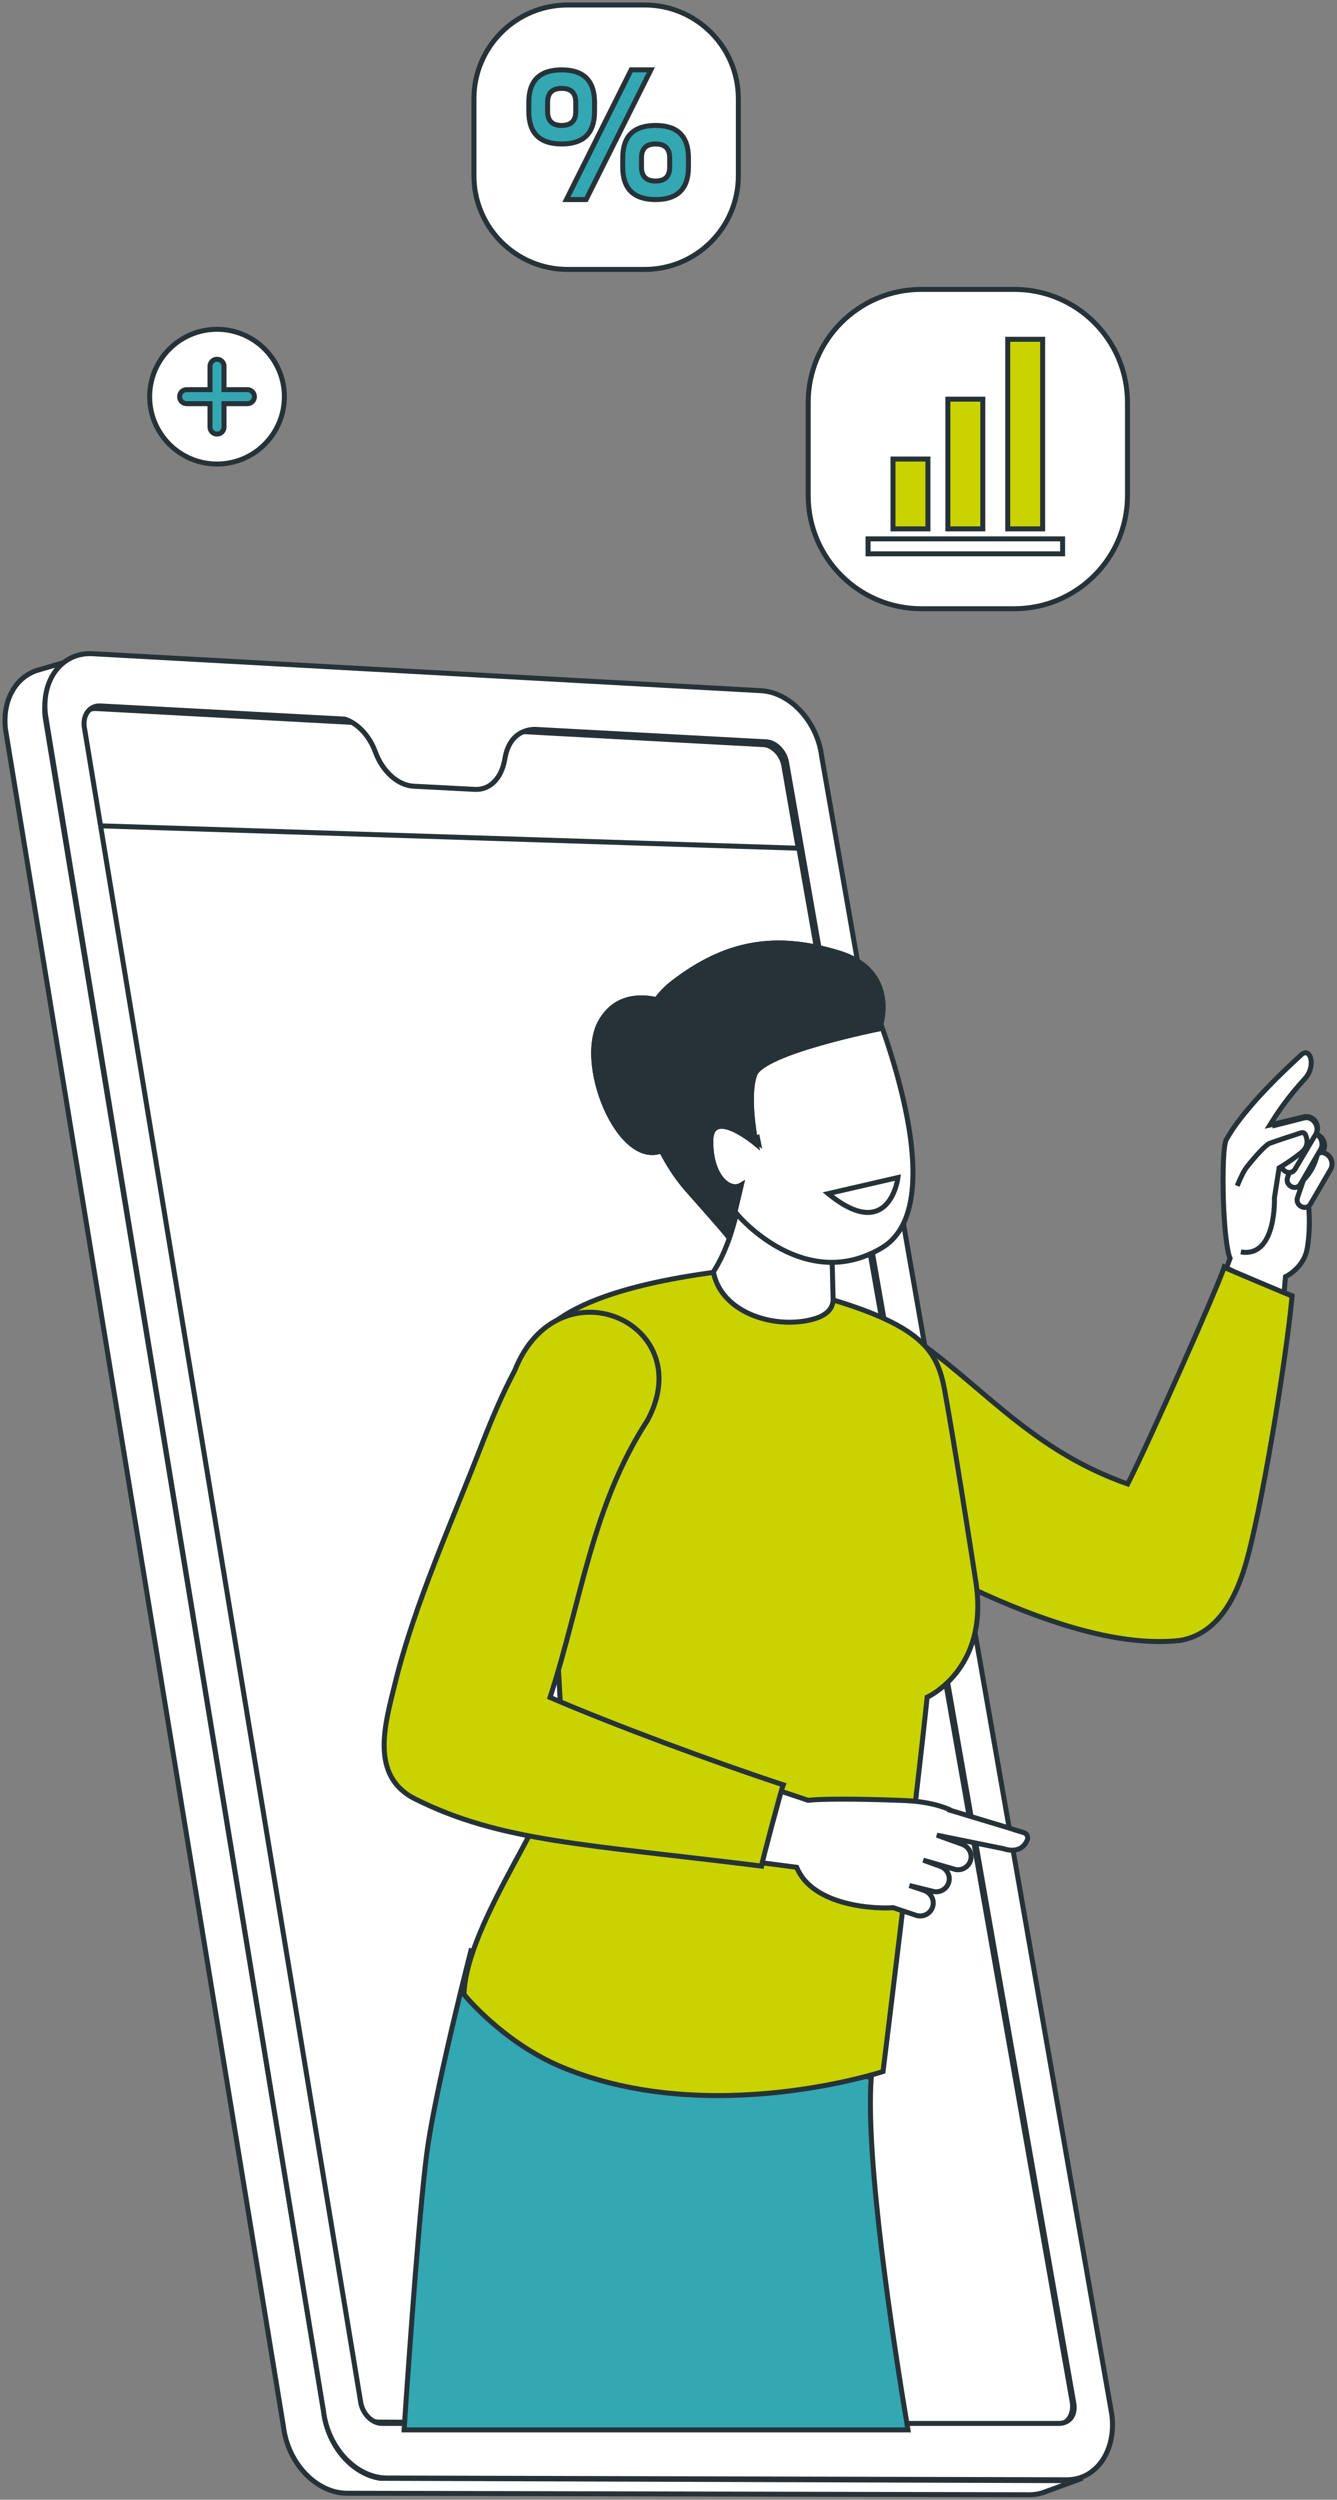 <?xml version="1.0" encoding="UTF-8"?>
<svg width="268px" height="501px" viewBox="0 0 268 501" version="1.1" xmlns="http://www.w3.org/2000/svg" xmlns:xlink="http://www.w3.org/1999/xlink">
    <rect x="0" y="0" width="268" height="501" fill="#808080" stroke="none"/>
    <title>10EAC685-5C74-4BF6-81A2-AA770124B25C</title>
    <defs>
        <polygon id="path-1" points="0 499.874 266 499.874 266 -0.126 0 -0.126"></polygon>
    </defs>
    <g id="Page-3" stroke="none" stroke-width="1" fill="none" fill-rule="evenodd">
        <g id="05_START_Prelios_educadebito-" transform="translate(-103, -286)">
            <g id="Group-125" transform="translate(104, 286.126)">
                <path d="M75.189,496.579 L75.189,496.579 C69.607,495.722 64.702,490.112 63.899,483.329 L8.064,143.688 C8.023,143.346 7.997,143.009 7.98,142.675 C7.975,142.566 7.975,142.459 7.972,142.352 C7.966,142.129 7.962,141.906 7.965,141.687 C7.967,141.561 7.974,141.439 7.98,141.315 C7.989,141.115 8,140.917 8.018,140.722 C8.029,140.597 8.042,140.471 8.057,140.348 C8.075,140.192 8.099,140.039 8.122,139.887 C8.165,139.608 8.218,139.335 8.278,139.065 C8.302,138.962 8.321,138.856 8.348,138.753 C8.439,138.393 8.542,138.04 8.664,137.699 C8.681,137.652 8.703,137.607 8.72,137.56 C8.829,137.268 8.948,136.985 9.079,136.709 C9.127,136.608 9.178,136.509 9.229,136.411 C9.343,136.188 9.464,135.971 9.593,135.761 C9.649,135.668 9.704,135.574 9.764,135.484 C9.928,135.234 10.102,134.992 10.287,134.762 C10.313,134.729 10.336,134.693 10.364,134.66 C10.577,134.401 10.804,134.159 11.041,133.928 C11.109,133.862 11.181,133.801 11.252,133.737 C11.43,133.575 11.613,133.42 11.803,133.273 C11.889,133.208 11.975,133.144 12.062,133.081 C12.266,132.937 12.476,132.803 12.692,132.677 C12.765,132.635 12.835,132.588 12.909,132.548 C13.08,132.455 13.258,132.375 13.436,132.294 C13.525,132.253 13.612,132.206 13.702,132.169 C13.972,132.058 14.249,131.96 14.533,131.874 C14.535,131.874 14.538,131.874 14.54,131.874 L14.539,131.874 C14.539,131.874 14.539,131.874 14.54,131.874 L6.598,134.186 C6.311,134.27 6.031,134.369 5.758,134.482 C5.668,134.519 5.582,134.565 5.493,134.605 C5.314,134.686 5.135,134.768 4.964,134.861 C4.944,134.872 4.922,134.879 4.903,134.89 C4.849,134.92 4.8,134.959 4.747,134.99 C4.53,135.117 4.318,135.251 4.114,135.395 C4.026,135.458 3.94,135.522 3.855,135.588 C3.664,135.734 3.479,135.89 3.301,136.053 C3.231,136.117 3.158,136.178 3.09,136.244 C2.852,136.475 2.624,136.717 2.41,136.977 C2.383,137.009 2.36,137.046 2.334,137.079 C2.149,137.309 1.974,137.551 1.808,137.803 C1.749,137.893 1.693,137.986 1.637,138.08 C1.508,138.29 1.386,138.507 1.272,138.73 C1.22,138.829 1.169,138.928 1.121,139.03 C0.99,139.305 0.87,139.589 0.761,139.882 C0.744,139.929 0.722,139.974 0.705,140.022 C0.583,140.363 0.479,140.716 0.387,141.077 C0.361,141.18 0.341,141.286 0.317,141.39 C0.257,141.66 0.204,141.933 0.16,142.212 C0.149,142.278 0.132,142.34 0.123,142.407 C0.111,142.494 0.105,142.586 0.095,142.674 C0.08,142.798 0.066,142.923 0.054,143.049 C0.037,143.245 0.026,143.442 0.017,143.642 C0.011,143.767 0.004,143.889 0,144.015 C-0.002,144.235 0,144.458 0.008,144.681 C0.011,144.789 0.01,144.896 0.016,145.004 C0.032,145.339 0.059,145.677 0.099,146.02 L55.815,486.189 C56.685,493.565 62.402,499.56 68.576,499.574 L205.367,499.874 C206.401,499.874 207.379,499.701 208.283,499.37 L216,496.55 C215.098,496.88 214.123,497.054 213.092,497.052 L75.189,496.579 Z" id="Fill-1" fill="#FFFFFF"></path>
                <path d="M75.189,496.579 L75.189,496.579 C69.607,495.722 64.702,490.112 63.899,483.329 L8.064,143.688 C8.023,143.346 7.997,143.009 7.98,142.675 C7.975,142.566 7.975,142.459 7.972,142.352 C7.966,142.129 7.962,141.906 7.965,141.687 C7.967,141.561 7.974,141.439 7.98,141.315 C7.989,141.115 8,140.917 8.018,140.722 C8.029,140.597 8.042,140.471 8.057,140.348 C8.075,140.192 8.099,140.039 8.122,139.887 C8.165,139.608 8.218,139.335 8.278,139.065 C8.302,138.962 8.321,138.856 8.348,138.753 C8.439,138.393 8.542,138.04 8.664,137.699 C8.681,137.652 8.703,137.607 8.72,137.56 C8.829,137.268 8.948,136.985 9.079,136.709 C9.127,136.608 9.178,136.509 9.229,136.411 C9.343,136.188 9.464,135.971 9.593,135.761 C9.649,135.668 9.704,135.574 9.764,135.484 C9.928,135.234 10.102,134.992 10.287,134.762 C10.313,134.729 10.336,134.693 10.364,134.66 C10.577,134.401 10.804,134.159 11.041,133.928 C11.109,133.862 11.181,133.801 11.252,133.737 C11.43,133.575 11.613,133.42 11.803,133.273 C11.889,133.208 11.975,133.144 12.062,133.081 C12.266,132.937 12.476,132.803 12.692,132.677 C12.765,132.635 12.835,132.588 12.909,132.548 C13.08,132.455 13.258,132.375 13.436,132.294 C13.525,132.253 13.612,132.206 13.702,132.169 C13.972,132.058 14.249,131.96 14.533,131.874 C14.535,131.874 14.538,131.874 14.54,131.874 L14.539,131.874 C14.539,131.874 14.539,131.874 14.54,131.874 L6.598,134.186 C6.311,134.27 6.031,134.369 5.758,134.482 C5.668,134.519 5.582,134.565 5.493,134.605 C5.314,134.686 5.135,134.768 4.964,134.861 C4.944,134.872 4.922,134.879 4.903,134.89 C4.849,134.92 4.8,134.959 4.747,134.99 C4.53,135.117 4.318,135.251 4.114,135.395 C4.026,135.458 3.94,135.522 3.855,135.588 C3.664,135.734 3.479,135.89 3.301,136.053 C3.231,136.117 3.158,136.178 3.09,136.244 C2.852,136.475 2.624,136.717 2.41,136.977 C2.383,137.009 2.36,137.046 2.334,137.079 C2.149,137.309 1.974,137.551 1.808,137.803 C1.749,137.893 1.693,137.986 1.637,138.08 C1.508,138.29 1.386,138.507 1.272,138.73 C1.22,138.829 1.169,138.928 1.121,139.03 C0.99,139.305 0.87,139.589 0.761,139.882 C0.744,139.929 0.722,139.974 0.705,140.022 C0.583,140.363 0.479,140.716 0.387,141.077 C0.361,141.18 0.341,141.286 0.317,141.39 C0.257,141.66 0.204,141.933 0.16,142.212 C0.149,142.278 0.132,142.34 0.123,142.407 C0.111,142.494 0.105,142.586 0.095,142.674 C0.08,142.798 0.066,142.923 0.054,143.049 C0.037,143.245 0.026,143.442 0.017,143.642 C0.011,143.767 0.004,143.889 0,144.015 C-0.002,144.235 0,144.458 0.008,144.681 C0.011,144.789 0.01,144.896 0.016,145.004 C0.032,145.339 0.059,145.677 0.099,146.02 L55.815,486.189 C56.685,493.565 62.402,499.56 68.576,499.574 L205.367,499.874 C206.401,499.874 207.379,499.701 208.283,499.37 L216,496.55 C215.098,496.88 214.123,497.054 213.092,497.052 L75.189,496.579 Z" id="Stroke-3" stroke="#263238"></path>
                <path d="M156.254,153.497 C155.954,151.152 154.1,149.162 152.117,149.056 L18.25,141.879 C16.19,141.768 14.751,143.62 15.036,146.011 L70.552,480.774 C70.85,483.275 72.788,485.306 74.882,485.315 L210.875,485.874 C212.888,485.882 214.269,483.905 213.956,481.454 L156.254,153.497 Z" id="Fill-5" fill="#FFFFFF"></path>
                <path d="M156.254,153.497 C155.954,151.152 154.1,149.162 152.117,149.056 L18.25,141.879 C16.19,141.768 14.751,143.62 15.036,146.011 L70.552,480.774 C70.85,483.275 72.788,485.306 74.882,485.315 L210.875,485.874 C212.888,485.882 214.269,483.905 213.956,481.454 L156.254,153.497 Z" id="Stroke-7" stroke="#263238"></path>
                <path d="M152.027,149.114 L18.248,141.879 C16.189,141.767 14.751,143.634 15.036,146.044 L18.211,165.36 L159,169.874 L156.161,153.591 C155.86,151.228 154.008,149.221 152.027,149.114" id="Fill-9" fill="#FFFFFF"></path>
                <path d="M152.027,149.114 L18.248,141.879 C16.189,141.767 14.751,143.634 15.036,146.044 L18.211,165.36 L159,169.874 L156.161,153.591 C155.86,151.228 154.008,149.221 152.027,149.114 Z" id="Stroke-11" stroke="#263238"></path>
                <path d="M211.2,485.58 L75.567,485.58 C73.48,485.571 71.546,483.535 71.249,481.029 L15.881,145.5 C15.596,143.104 17.031,141.247 19.086,141.359 L68.091,143.999 C68.093,143.999 68.094,143.999 68.096,143.999 C70.672,144.819 73.037,147.297 74.241,150.587 C75.678,154.512 78.771,157.282 81.899,157.445 L94.174,158.084 C97.289,158.247 99.578,155.745 100.199,151.962 C101.299,145.268 106.811,146.085 106.811,146.085 L152.598,148.551 C154.576,148.659 156.425,150.653 156.724,153.003 L214.272,481.711 C214.585,484.167 213.208,485.588 211.2,485.58 L211.2,485.58 Z M163.688,151.38 C162.806,144.476 157.388,138.626 151.575,138.304 L17.551,130.889 C11.504,130.554 7.272,135.994 8.105,143.047 L63.848,483.134 C64.719,490.509 70.418,496.504 76.569,496.521 L212.85,496.874 C218.758,496.889 222.791,491.052 221.869,483.841 L163.688,151.38 Z" id="Fill-13" fill="#FFFFFF"></path>
                <path d="M211.2,485.58 L75.567,485.58 C73.48,485.571 71.546,483.535 71.249,481.029 L15.881,145.5 C15.596,143.104 17.031,141.247 19.086,141.359 L68.091,143.999 C68.093,143.999 68.094,143.999 68.096,143.999 C70.672,144.819 73.037,147.297 74.241,150.587 C75.678,154.512 78.771,157.282 81.899,157.445 L94.174,158.084 C97.289,158.247 99.578,155.745 100.199,151.962 C101.299,145.268 106.811,146.085 106.811,146.085 L152.598,148.551 C154.576,148.659 156.425,150.653 156.724,153.003 L214.272,481.711 C214.585,484.167 213.208,485.588 211.2,485.58 Z M163.688,151.38 C162.806,144.476 157.388,138.626 151.575,138.304 L17.551,130.889 C11.504,130.554 7.272,135.994 8.105,143.047 L63.848,483.134 C64.719,490.509 70.418,496.504 76.569,496.521 L212.85,496.874 C218.758,496.889 222.791,491.052 221.869,483.841 L163.688,151.38 Z" id="Stroke-15" stroke="#263238"></path>
                <path d="M181,486.874 C178.034,469.159 172.456,432.803 173.633,416.323 L93.384,390.874 C93.384,390.874 86.964,415.758 84.851,429.319 C83.313,439.191 81.093,470.549 80,486.874 L181,486.874 Z" id="Fill-17" fill="#33A7B2"></path>
                <path d="M181,486.874 C178.034,469.159 172.456,432.803 173.633,416.323 L93.384,390.874 C93.384,390.874 86.964,415.758 84.851,429.319 C83.313,439.191 81.093,470.549 80,486.874 L181,486.874 Z" id="Stroke-19" stroke="#263238"></path>
                <path d="M265.659,234.247 C266.576,232.878 265.515,231.027 264.002,230.839 C264.112,230.664 264.176,230.56 264.176,230.56 C265.053,229.248 264.117,227.487 262.705,227.178 C262.745,227.114 262.772,227.072 262.772,227.072 C263.85,225.46 262.194,223.173 260.282,223.727 C258.423,224.186 255.541,224.893 253.698,225.317 C253.649,225.325 253.601,225.34 253.552,225.351 C255.142,222.77 257.148,219.805 260.622,215.995 C262.823,213.575 261.713,209.525 259.793,211.319 C255.174,215.573 250.718,219.95 246.944,224.98 C246.246,225.901 245.509,227.079 244.92,228.09 C244.731,228.399 244.635,228.676 244.608,228.929 C243.881,231.667 243.999,246.213 245.33,251.39 C245.393,251.636 245.477,251.86 245.571,252.074 C244.736,254.369 243.825,256.427 243,258.207 C247.349,259.779 251.703,261.338 256.066,262.874 C256.281,260.266 256.482,257.868 256.674,255.754 C258.494,254.815 260.442,252.92 260.967,250.397 C261.341,248.596 261.664,245.088 261.284,241.266 C261.331,241.207 261.378,241.151 261.418,241.082 C261.418,241.082 265.659,234.247 265.659,234.247" id="Fill-21" fill="#FFFFFF"></path>
                <path d="M265.659,234.247 C266.576,232.878 265.515,231.027 264.002,230.839 C264.112,230.664 264.176,230.56 264.176,230.56 C265.053,229.248 264.117,227.487 262.705,227.178 C262.745,227.114 262.772,227.072 262.772,227.072 C263.85,225.46 262.194,223.173 260.282,223.727 C258.423,224.186 255.541,224.893 253.698,225.317 C253.649,225.325 253.601,225.34 253.552,225.351 C255.142,222.77 257.148,219.805 260.622,215.995 C262.823,213.575 261.713,209.525 259.793,211.319 C255.174,215.573 250.718,219.95 246.944,224.98 C246.246,225.901 245.509,227.079 244.92,228.09 C244.731,228.399 244.635,228.676 244.608,228.929 C243.881,231.667 243.999,246.213 245.33,251.39 C245.393,251.636 245.477,251.86 245.571,252.074 C244.736,254.369 243.825,256.427 243,258.207 C247.349,259.779 251.703,261.338 256.066,262.874 C256.281,260.266 256.482,257.868 256.674,255.754 C258.494,254.815 260.442,252.92 260.967,250.397 C261.341,248.596 261.664,245.088 261.284,241.266 C261.331,241.207 261.378,241.151 261.418,241.082 C261.418,241.082 265.659,234.247 265.659,234.247 Z" id="Stroke-23" stroke="#263238"></path>
                <path d="M263.346,230.959 C263.274,230.977 263.199,230.997 263.124,231.017 C262.861,232.168 262.451,233.263 261.928,234.192 C261.42,235.095 260.767,235.929 260.017,236.663 C260.082,236.645 260.143,236.63 260.196,236.615 L259.101,239.83 C258.486,241.488 260.846,242.717 261.704,241.152 C261.704,241.152 265.681,234.308 265.681,234.308 C266.691,232.695 265.139,230.405 263.346,230.959" id="Fill-25" fill="#FFFFFF"></path>
                <path d="M263.346,230.959 C263.274,230.977 263.199,230.997 263.124,231.017 C262.861,232.168 262.451,233.263 261.928,234.192 C261.42,235.095 260.767,235.929 260.017,236.663 C260.082,236.645 260.143,236.63 260.196,236.615 L259.101,239.83 C258.486,241.488 260.846,242.717 261.704,241.152 C261.704,241.152 265.681,234.308 265.681,234.308 C266.691,232.695 265.139,230.405 263.346,230.959 Z" id="Stroke-27" stroke="#263238"></path>
                <path d="M261.346,226.959 C261.102,227.023 260.839,227.092 260.563,227.165 C260.299,228.28 259.896,229.339 259.388,230.243 C258.853,231.194 258.158,232.07 257.357,232.83 C257.672,232.751 257.988,232.67 258.196,232.615 L257.101,235.83 C256.486,237.488 258.846,238.717 259.704,237.152 C259.704,237.152 263.681,230.308 263.681,230.308 C264.691,228.695 263.139,226.405 261.346,226.959" id="Fill-29" fill="#FFFFFF"></path>
                <path d="M261.346,226.959 C261.102,227.023 260.839,227.092 260.563,227.165 C260.299,228.28 259.896,229.339 259.388,230.243 C258.853,231.194 258.158,232.07 257.357,232.83 C257.672,232.751 257.988,232.67 258.196,232.615 L257.101,235.83 C256.486,237.488 258.846,238.717 259.704,237.152 C259.704,237.152 263.681,230.308 263.681,230.308 C264.691,228.695 263.139,226.405 261.346,226.959 Z" id="Stroke-31" stroke="#263238"></path>
                <path d="M244.361,253.874 C243.418,257.138 229.157,289.237 225.037,297.298 C204.24,289.923 194.951,276.007 179.048,266.018 C162.927,256.211 143.937,290.537 160.235,300.183 C179.9,311.307 212.567,331.14 235.486,328.662 C243.007,327.432 246.674,320.181 248.579,313.751 C251.723,303.39 256.845,272.307 258,259.631 C257.839,259.596 244.486,253.957 244.361,253.874" id="Fill-33" fill="#C8D300"></path>
                <g id="Group-38" transform="translate(254, 223.874)">
                    <path d="M1.426,6.154 C1.794,5.934 2.669,5.848 3.081,5.742 L1.964,8.956 C1.337,10.614 3.744,11.843 4.62,10.278 C4.62,10.278 8.674,3.434 8.674,3.434 C9.704,1.821 8.122,-0.469 6.293,0.084 C4.516,0.545 1.762,1.252 0,1.677" id="Fill-35" fill="#FFFFFF"></path>
                    <path d="M1.426,6.154 C1.794,5.934 2.669,5.848 3.081,5.742 L1.964,8.956 C1.337,10.614 3.744,11.843 4.62,10.278 C4.62,10.278 8.674,3.434 8.674,3.434 C9.704,1.821 8.122,-0.469 6.293,0.084 C4.516,0.545 1.762,1.252 0,1.677" id="Stroke-37" stroke="#263238"></path>
                </g>
                <g id="Group-42" transform="translate(247, 226.874)">
                    <path d="M4.8319715e-14,10.674 C0.624,9.132 1.294,7.704 1.879,6.955 C3.555,4.811 5.64,2.55 6.406,2.195 C7.018,1.911 12.567,0.113 12.567,0.113 C13.188,-0.128 13.513,0.008 13.756,0.614 C14.122,1.525 14.267,2.882 12.776,4.051 C10.264,6.022 8.396,7.071 8.396,7.071 L7.455,13.086 C7.455,13.086 7.916,25.142 0.725,23.912" id="Fill-39" fill="#FFFFFF"></path>
                    <path d="M4.8319715e-14,10.674 C0.624,9.132 1.294,7.704 1.879,6.955 C3.555,4.811 5.64,2.55 6.406,2.195 C7.018,1.911 12.567,0.113 12.567,0.113 C13.188,-0.128 13.513,0.008 13.756,0.614 C14.122,1.525 14.267,2.882 12.776,4.051 C10.264,6.022 8.396,7.071 8.396,7.071 L7.455,13.086 C7.455,13.086 7.916,25.142 0.725,23.912" id="Stroke-41" stroke="#263238"></path>
                </g>
                <path d="M244.361,253.874 C243.418,257.138 229.157,289.237 225.037,297.298 C204.24,289.923 194.951,276.007 179.048,266.018 C162.927,256.211 143.937,290.537 160.235,300.183 C179.9,311.307 212.567,331.14 235.486,328.662 C243.007,327.432 246.674,320.181 248.579,313.751 C251.723,303.39 256.845,272.307 258,259.631 C257.839,259.596 244.486,253.957 244.361,253.874 Z" id="Stroke-43" stroke="#263238"></path>
                <path d="M188.375,278.625 C186.837,270.227 183.795,264.826 158.979,258.464 C151.551,256.56 146.685,254.219 140.875,255.044 C120.747,257.903 103.229,263.867 104.918,276.033 C107.756,296.479 111.866,335.504 111.497,351.676 C111.275,361.414 92.458,384.886 92,399.593 C92,399.593 99.839,409.303 111.784,414.227 C141.389,426.432 176.005,415.051 176.005,415.051 C176.005,415.051 182.588,361.799 184.846,340.031 C184.846,340.031 197.293,334.518 194.625,317.005 C193.48,309.487 190.081,287.941 188.375,278.625" id="Fill-45" fill="#C8D300"></path>
                <path d="M188.375,278.625 C186.837,270.227 183.795,264.826 158.979,258.464 C151.551,256.56 146.685,254.219 140.875,255.044 C120.747,257.903 103.229,263.867 104.918,276.033 C107.756,296.479 111.866,335.504 111.497,351.676 C111.275,361.414 92.458,384.886 92,399.593 C92,399.593 99.839,409.303 111.784,414.227 C141.389,426.432 176.005,415.051 176.005,415.051 C176.005,415.051 182.588,361.799 184.846,340.031 C184.846,340.031 197.293,334.518 194.625,317.005 C193.48,309.487 190.081,287.941 188.375,278.625 Z" id="Stroke-47" stroke="#263238"></path>
                <path d="M165.572,243.93 C164.881,240.51 159.103,235.329 155.469,234.938 C150.973,234.456 148.357,236.593 146.204,244.731 C144.444,251.383 142,254.755 142,254.755 C143.307,262.124 152.312,265.787 159.977,264.68 C163.011,264.241 166.139,263.117 165.995,260.032 C165.994,260.013 165.572,243.93 165.572,243.93" id="Fill-49" fill="#FFFFFF"></path>
                <path d="M165.572,243.93 C164.881,240.51 159.103,235.329 155.469,234.938 C150.973,234.456 148.357,236.593 146.204,244.731 C144.444,251.383 142,254.755 142,254.755 C143.307,262.124 152.312,265.787 159.977,264.68 C163.011,264.241 166.139,263.117 165.995,260.032 C165.994,260.013 165.572,243.93 165.572,243.93 Z" id="Stroke-51" stroke="#263238"></path>
                <path d="M119.382,204.664 C114.302,213.661 124.21,236.451 133.174,229.614 C144.635,220.873 135.651,202.106 135.651,202.106 C135.651,202.106 124.461,195.666 119.382,204.664" id="Fill-53" fill="#FFFFFF"></path>
                <path d="M119.382,204.664 C114.302,213.661 124.21,236.451 133.174,229.614 C144.635,220.873 135.651,202.106 135.651,202.106 C135.651,202.106 124.461,195.666 119.382,204.664 Z" id="Stroke-55" stroke="#263238"></path>
                <path d="M129.134,204.38 C122.503,216.094 147.111,243.631 147.111,243.631 C147.111,243.631 160.371,259.139 175.752,249.98 C191.547,240.572 172.413,197.013 172.413,197.013 C172.413,197.013 134.31,195.237 129.134,204.38" id="Fill-57" fill="#FFFFFF"></path>
                <path d="M129.134,204.38 C122.503,216.094 147.111,243.631 147.111,243.631 C147.111,243.631 160.371,259.139 175.752,249.98 C191.547,240.572 172.413,197.013 172.413,197.013 C172.413,197.013 134.31,195.237 129.134,204.38 Z" id="Stroke-59" stroke="#263238"></path>
                <path d="M145.484,243.331 L145.472,243.38 C145.472,243.38 145.588,243.488 145.484,243.331" id="Fill-61" fill="#FFFFFF"></path>
                <path d="M145.484,243.331 L145.472,243.38 C145.472,243.38 145.588,243.488 145.484,243.331 Z" id="Stroke-63" stroke="#263238"></path>
                <path d="M167.117,190.859 C154.268,186.935 144.387,188.773 133.862,196.874 C121.832,206.134 127.423,227.767 136.841,238.373 C143.55,245.929 144.885,247.56 145.098,247.874 L147.587,237.384 C145.204,238.804 141.45,235.672 141.472,228.6 C141.494,221.529 150.56,229.148 150.56,229.148 C150.56,229.148 148.61,219.754 150.29,215.228 C151.969,210.703 175.306,206.059 175.306,206.059 C175.306,206.059 179.534,194.651 167.117,190.859" id="Fill-65" fill="#FFFFFF"></path>
                <path d="M167.117,190.859 C154.268,186.935 144.387,188.773 133.862,196.874 C121.832,206.134 127.423,227.767 136.841,238.373 C143.55,245.929 144.885,247.56 145.098,247.874 L147.587,237.384 C145.204,238.804 141.45,235.672 141.472,228.6 C141.494,221.529 150.56,229.148 150.56,229.148 C150.56,229.148 148.61,219.754 150.29,215.228 C151.969,210.703 175.306,206.059 175.306,206.059 C175.306,206.059 179.534,194.651 167.117,190.859 Z" id="Stroke-67" stroke="#263238"></path>
                <path d="M119.382,204.664 C114.302,213.661 124.21,236.451 133.174,229.614 C144.635,220.873 135.651,202.106 135.651,202.106 C135.651,202.106 124.461,195.666 119.382,204.664" id="Fill-69" fill="#FFFFFF"></path>
                <path d="M119.382,204.664 C114.302,213.661 124.21,236.451 133.174,229.614 C144.635,220.873 135.651,202.106 135.651,202.106 C135.651,202.106 124.461,195.666 119.382,204.664 Z" id="Stroke-71" stroke="#263238"></path>
                <path d="M167.117,190.859 C154.268,186.935 144.387,188.773 133.862,196.874 C121.832,206.134 127.423,227.767 136.841,238.373 C143.55,245.929 144.885,247.56 145.098,247.874 L147.587,237.384 C145.204,238.804 141.45,235.672 141.472,228.6 C141.494,221.529 150.56,229.148 150.56,229.148 C150.56,229.148 148.61,219.754 150.29,215.228 C151.969,210.703 175.306,206.059 175.306,206.059 C175.306,206.059 179.534,194.651 167.117,190.859" id="Fill-73" fill="#FFFFFF"></path>
                <path d="M167.117,190.859 C154.268,186.935 144.387,188.773 133.862,196.874 C121.832,206.134 127.423,227.767 136.841,238.373 C143.55,245.929 144.885,247.56 145.098,247.874 L147.587,237.384 C145.204,238.804 141.45,235.672 141.472,228.6 C141.494,221.529 150.56,229.148 150.56,229.148 C150.56,229.148 148.61,219.754 150.29,215.228 C151.969,210.703 175.306,206.059 175.306,206.059 C175.306,206.059 179.534,194.651 167.117,190.859 Z" id="Stroke-75" stroke="#263238"></path>
                <path d="M119.382,204.664 C114.302,213.661 124.21,236.451 133.174,229.614 C144.635,220.873 135.651,202.106 135.651,202.106 C135.651,202.106 124.461,195.666 119.382,204.664" id="Fill-77" fill="#263238"></path>
                <path d="M167.117,190.859 C154.268,186.935 144.387,188.773 133.862,196.874 C121.832,206.134 127.423,227.767 136.841,238.373 C143.55,245.929 144.885,247.56 145.098,247.874 L147.587,237.384 C145.204,238.804 141.45,235.672 141.472,228.6 C141.494,221.529 150.56,229.148 150.56,229.148 C150.56,229.148 148.61,219.754 150.29,215.228 C151.969,210.703 175.306,206.059 175.306,206.059 C175.306,206.059 179.534,194.651 167.117,190.859" id="Fill-79" fill="#263238"></path>
                <path d="M179,235.874 L165,239.103 C177.347,249.179 179,235.874 179,235.874" id="Fill-81" fill="#FFFFFF"></path>
                <path d="M179,235.874 L165,239.103 C177.347,249.179 179,235.874 179,235.874 Z" id="Stroke-83" stroke="#263238"></path>
                <g id="Group-89" transform="translate(150, 227.874)">
                    <path d="M0.31,0.184 C0.207,0.217 0.104,0.247 1.84317182e-14,0.276 C0.605,0.687 1,1 1,1 C1,1 0.916,0.621 0.806,0 C0.643,0.064 0.481,0.128 0.31,0.184" id="Fill-85" fill="#FFFFFF"></path>
                    <path d="M0.31,0.184 C0.207,0.217 0.104,0.247 1.84317182e-14,0.276 C0.605,0.687 1,1 1,1 C1,1 0.916,0.621 0.806,0 C0.643,0.064 0.481,0.128 0.31,0.184 Z" id="Stroke-87" stroke="#263238"></path>
                </g>
                <path d="M204.198,367.166 C203.396,366.934 202.302,366.605 201.528,366.327 L189.492,362.699 L189.517,362.651 C189.517,362.651 186.391,360.99 180.366,360.74 C175.797,360.55 164.949,360.245 160.99,360.696 L160.99,360.696 C157.825,359.618 153.872,358.319 149.477,356.874 C148.462,358.541 147.532,360.259 146.69,362.023 C146.351,362.733 145.981,363.454 145.697,364.191 C145.643,364.34 145.588,364.488 145.555,364.572 C145.394,364.972 145.238,365.375 145.085,365.778 C144.472,367.398 143.919,369.039 143.423,370.698 C143.276,371.186 143.136,371.677 143,372.167 C147.778,372.72 152.95,373.352 158.595,374.105 C158.628,374.109 158.661,374.112 158.695,374.117 C161.903,381.973 174.595,382.487 178.035,382.21 L182.611,383.737 C182.888,383.83 183.169,383.874 183.446,383.874 C184.6,383.874 185.673,383.109 185.987,381.913 C186.341,380.566 185.519,379.184 184.194,378.742 L181.29,377.772 L185.769,378.875 C186.063,378.98 186.364,379.03 186.659,379.03 C187.8,379.03 188.865,378.284 189.193,377.102 C189.562,375.77 188.773,374.386 187.469,373.917 L184.055,372.69 L190.144,374.452 C190.438,374.558 190.739,374.608 191.035,374.608 C192.175,374.608 193.241,373.863 193.568,372.68 C193.937,371.348 193.148,369.965 191.844,369.495 L186.784,367.676 L200.176,370.395 C200.441,370.49 203.677,371.657 204.919,368.631 C205.166,368.029 204.824,367.347 204.198,367.166" id="Fill-90" fill="#FFFFFF"></path>
                <path d="M204.198,367.166 C203.396,366.934 202.302,366.605 201.528,366.327 L189.492,362.699 L189.517,362.651 C189.517,362.651 186.391,360.99 180.366,360.74 C175.797,360.55 164.949,360.245 160.99,360.696 L160.99,360.696 C157.825,359.618 153.872,358.319 149.477,356.874 C148.462,358.541 147.532,360.259 146.69,362.023 C146.351,362.733 145.981,363.454 145.697,364.191 C145.643,364.34 145.588,364.488 145.555,364.572 C145.394,364.972 145.238,365.375 145.085,365.778 C144.472,367.398 143.919,369.039 143.423,370.698 C143.276,371.186 143.136,371.677 143,372.167 C147.778,372.72 152.95,373.352 158.595,374.105 C158.628,374.109 158.661,374.112 158.695,374.117 C161.903,381.973 174.595,382.487 178.035,382.21 L182.611,383.737 C182.888,383.83 183.169,383.874 183.446,383.874 C184.6,383.874 185.673,383.109 185.987,381.913 C186.341,380.566 185.519,379.184 184.194,378.742 L181.29,377.772 L185.769,378.875 C186.063,378.98 186.364,379.03 186.659,379.03 C187.8,379.03 188.865,378.284 189.193,377.102 C189.562,375.77 188.773,374.386 187.469,373.917 L184.055,372.69 L190.144,374.452 C190.438,374.558 190.739,374.608 191.035,374.608 C192.175,374.608 193.241,373.863 193.568,372.68 C193.937,371.348 193.148,369.965 191.844,369.495 L186.784,367.676 L200.176,370.395 C200.441,370.49 203.677,371.657 204.919,368.631 C205.166,368.029 204.824,367.347 204.198,367.166 Z" id="Stroke-92" stroke="#263238"></path>
                <path d="M156,357.594 C141.991,352.974 122.147,345.626 109.257,340.074 C115.609,320.472 117.585,301.802 128.832,284.46 C139.24,264.953 110.881,252.553 102.183,274.544 C99.683,279.264 97.608,284.192 95.716,289.013 C89.746,304.566 82.031,321.386 78.121,337.515 C76.23,345.269 73.009,355.826 82.214,360.425 C99.405,369.018 116.38,369.486 151.638,373.874 C151.771,372.987 155.599,358.563 156,357.594" id="Fill-94" fill="#C8D300"></path>
                <path d="M156,357.594 C141.991,352.974 122.147,345.626 109.257,340.074 C115.609,320.472 117.585,301.802 128.832,284.46 C139.24,264.953 110.881,252.553 102.183,274.544 C99.683,279.264 97.608,284.192 95.716,289.013 C89.746,304.566 82.031,321.386 78.121,337.515 C76.23,345.269 73.009,355.826 82.214,360.425 C99.405,369.018 116.38,369.486 151.638,373.874 C151.771,372.987 155.599,358.563 156,357.594 Z" id="Stroke-96" stroke="#263238"></path>
                <path d="M202.325,121.874 L183.675,121.874 C171.152,121.874 161,111.722 161,99.199 L161,80.548 C161,68.026 171.152,57.874 183.675,57.874 L202.325,57.874 C214.848,57.874 225,68.026 225,80.548 L225,99.199 C225,111.722 214.848,121.874 202.325,121.874" id="Fill-98" fill="#FFFFFF"></path>
                <path d="M202.325,121.874 L183.675,121.874 C171.152,121.874 161,111.722 161,99.199 L161,80.548 C161,68.026 171.152,57.874 183.675,57.874 L202.325,57.874 C214.848,57.874 225,68.026 225,80.548 L225,99.199 C225,111.722 214.848,121.874 202.325,121.874 Z" id="Stroke-100" stroke="#263238"></path>
                <path d="M128.223,53.874 L112.777,53.874 C102.407,53.874 94,45.467 94,35.097 L94,19.651 C94,9.281 102.407,0.874 112.777,0.874 L128.223,0.874 C138.593,0.874 147,9.281 147,19.651 L147,35.097 C147,45.467 138.593,53.874 128.223,53.874" id="Fill-102" fill="#FFFFFF"></path>
                <path d="M128.223,53.874 L112.777,53.874 C102.407,53.874 94,45.467 94,35.097 L94,19.651 C94,9.281 102.407,0.874 112.777,0.874 L128.223,0.874 C138.593,0.874 147,9.281 147,19.651 L147,35.097 C147,45.467 138.593,53.874 128.223,53.874 Z" id="Stroke-104" stroke="#263238"></path>
                <path d="M56,79.374 C56,86.83 49.956,92.874 42.5,92.874 C35.045,92.874 29,86.83 29,79.374 C29,71.918 35.045,65.874 42.5,65.874 C49.956,65.874 56,71.918 56,79.374" id="Fill-106" fill="#FFFFFF"></path>
                <path d="M56,79.374 C56,86.83 49.956,92.874 42.5,92.874 C35.045,92.874 29,86.83 29,79.374 C29,71.918 35.045,65.874 42.5,65.874 C49.956,65.874 56,71.918 56,79.374 Z" id="Stroke-108" stroke="#263238"></path>
                <path d="M48.595,77.969 L43.905,77.969 L43.905,73.279 C43.905,72.503 43.277,71.874 42.5,71.874 C41.724,71.874 41.095,72.503 41.095,73.279 L41.095,77.969 L36.405,77.969 C35.629,77.969 35,78.598 35,79.374 C35,80.151 35.629,80.779 36.405,80.779 L41.095,80.779 L41.095,85.469 C41.095,86.245 41.724,86.874 42.5,86.874 C43.277,86.874 43.905,86.245 43.905,85.469 L43.905,80.779 L48.595,80.779 C49.371,80.779 50,80.151 50,79.374 C50,78.598 49.371,77.969 48.595,77.969" id="Fill-110" fill="#33A7B2"></path>
                <path d="M48.595,77.969 L43.905,77.969 L43.905,73.279 C43.905,72.503 43.277,71.874 42.5,71.874 C41.724,71.874 41.095,72.503 41.095,73.279 L41.095,77.969 L36.405,77.969 C35.629,77.969 35,78.598 35,79.374 C35,80.151 35.629,80.779 36.405,80.779 L41.095,80.779 L41.095,85.469 C41.095,86.245 41.724,86.874 42.5,86.874 C43.277,86.874 43.905,86.245 43.905,85.469 L43.905,80.779 L48.595,80.779 C49.371,80.779 50,80.151 50,79.374 C50,78.598 49.371,77.969 48.595,77.969 Z" id="Stroke-112" stroke="#263238"></path>
                <mask id="mask-2" fill="white">
                    <use xlink:href="#path-1"></use>
                </mask>
                <g id="Clip-115"></g>
                <polygon id="Fill-114" fill="#C8D300" mask="url(#mask-2)" points="178 105.874 185 105.874 185 91.874 178 91.874"></polygon>
                <polygon id="Fill-116" fill="#C8D300" mask="url(#mask-2)" points="189 105.874 196 105.874 196 79.874 189 79.874"></polygon>
                <polygon id="Fill-117" fill="#C8D300" mask="url(#mask-2)" points="201 105.874 208 105.874 208 67.874 201 67.874"></polygon>
                <polygon id="Stroke-118" stroke="#263238" mask="url(#mask-2)" points="178 105.874 185 105.874 185 91.874 178 91.874"></polygon>
                <polygon id="Stroke-119" stroke="#263238" mask="url(#mask-2)" points="189 105.874 196 105.874 196 79.874 189 79.874"></polygon>
                <polygon id="Stroke-120" stroke="#263238" mask="url(#mask-2)" points="201 105.874 208 105.874 208 67.874 201 67.874"></polygon>
                <polygon id="Fill-121" fill="#FFFFFF" mask="url(#mask-2)" points="173 110.874 212 110.874 212 107.874 173 107.874"></polygon>
                <polygon id="Stroke-122" stroke="#263238" mask="url(#mask-2)" points="173 110.874 212 110.874 212 107.874 173 107.874"></polygon>
                <path d="M127.588,33.374 C127.588,35.231 128.53,36.159 130.412,36.159 C132.294,36.159 133.236,35.231 133.236,33.374 L133.236,31.517 C133.236,29.66 132.294,28.731 130.412,28.731 C128.53,28.731 127.588,29.66 127.588,31.517 L127.588,33.374 Z M137,33.374 C137,37.707 134.804,39.874 130.412,39.874 C126.02,39.874 123.824,37.707 123.824,33.374 L123.824,31.517 C123.824,27.184 126.02,25.017 130.412,25.017 C134.804,25.017 137,27.184 137,31.517 L137,33.374 Z M112.529,39.874 L125.517,13.874 L129.471,13.874 L116.483,39.874 L112.529,39.874 Z M108.764,22.231 C108.764,24.089 109.706,25.017 111.588,25.017 C113.47,25.017 114.412,24.089 114.412,22.231 L114.412,20.374 C114.412,18.517 113.47,17.589 111.588,17.589 C109.706,17.589 108.764,18.517 108.764,20.374 L108.764,22.231 Z M111.588,28.731 C107.196,28.731 105,26.564 105,22.231 L105,20.374 C105,16.041 107.196,13.874 111.588,13.874 C115.98,13.874 118.176,16.041 118.176,20.374 L118.176,22.231 C118.176,26.564 115.98,28.731 111.588,28.731 L111.588,28.731 Z" id="Fill-123" fill="#33A7B2" mask="url(#mask-2)"></path>
                <path d="M127.588,33.374 C127.588,35.231 128.53,36.159 130.412,36.159 C132.294,36.159 133.236,35.231 133.236,33.374 L133.236,31.517 C133.236,29.66 132.294,28.731 130.412,28.731 C128.53,28.731 127.588,29.66 127.588,31.517 L127.588,33.374 Z M137,33.374 C137,37.707 134.804,39.874 130.412,39.874 C126.02,39.874 123.824,37.707 123.824,33.374 L123.824,31.517 C123.824,27.184 126.02,25.017 130.412,25.017 C134.804,25.017 137,27.184 137,31.517 L137,33.374 Z M112.529,39.874 L125.517,13.874 L129.471,13.874 L116.483,39.874 L112.529,39.874 Z M108.764,22.231 C108.764,24.089 109.706,25.017 111.588,25.017 C113.47,25.017 114.412,24.089 114.412,22.231 L114.412,20.374 C114.412,18.517 113.47,17.589 111.588,17.589 C109.706,17.589 108.764,18.517 108.764,20.374 L108.764,22.231 Z M111.588,28.731 C107.196,28.731 105,26.564 105,22.231 L105,20.374 C105,16.041 107.196,13.874 111.588,13.874 C115.98,13.874 118.176,16.041 118.176,20.374 L118.176,22.231 C118.176,26.564 115.98,28.731 111.588,28.731 Z" id="Stroke-124" stroke="#263238" mask="url(#mask-2)"></path>
            </g>
        </g>
    </g>
</svg>
